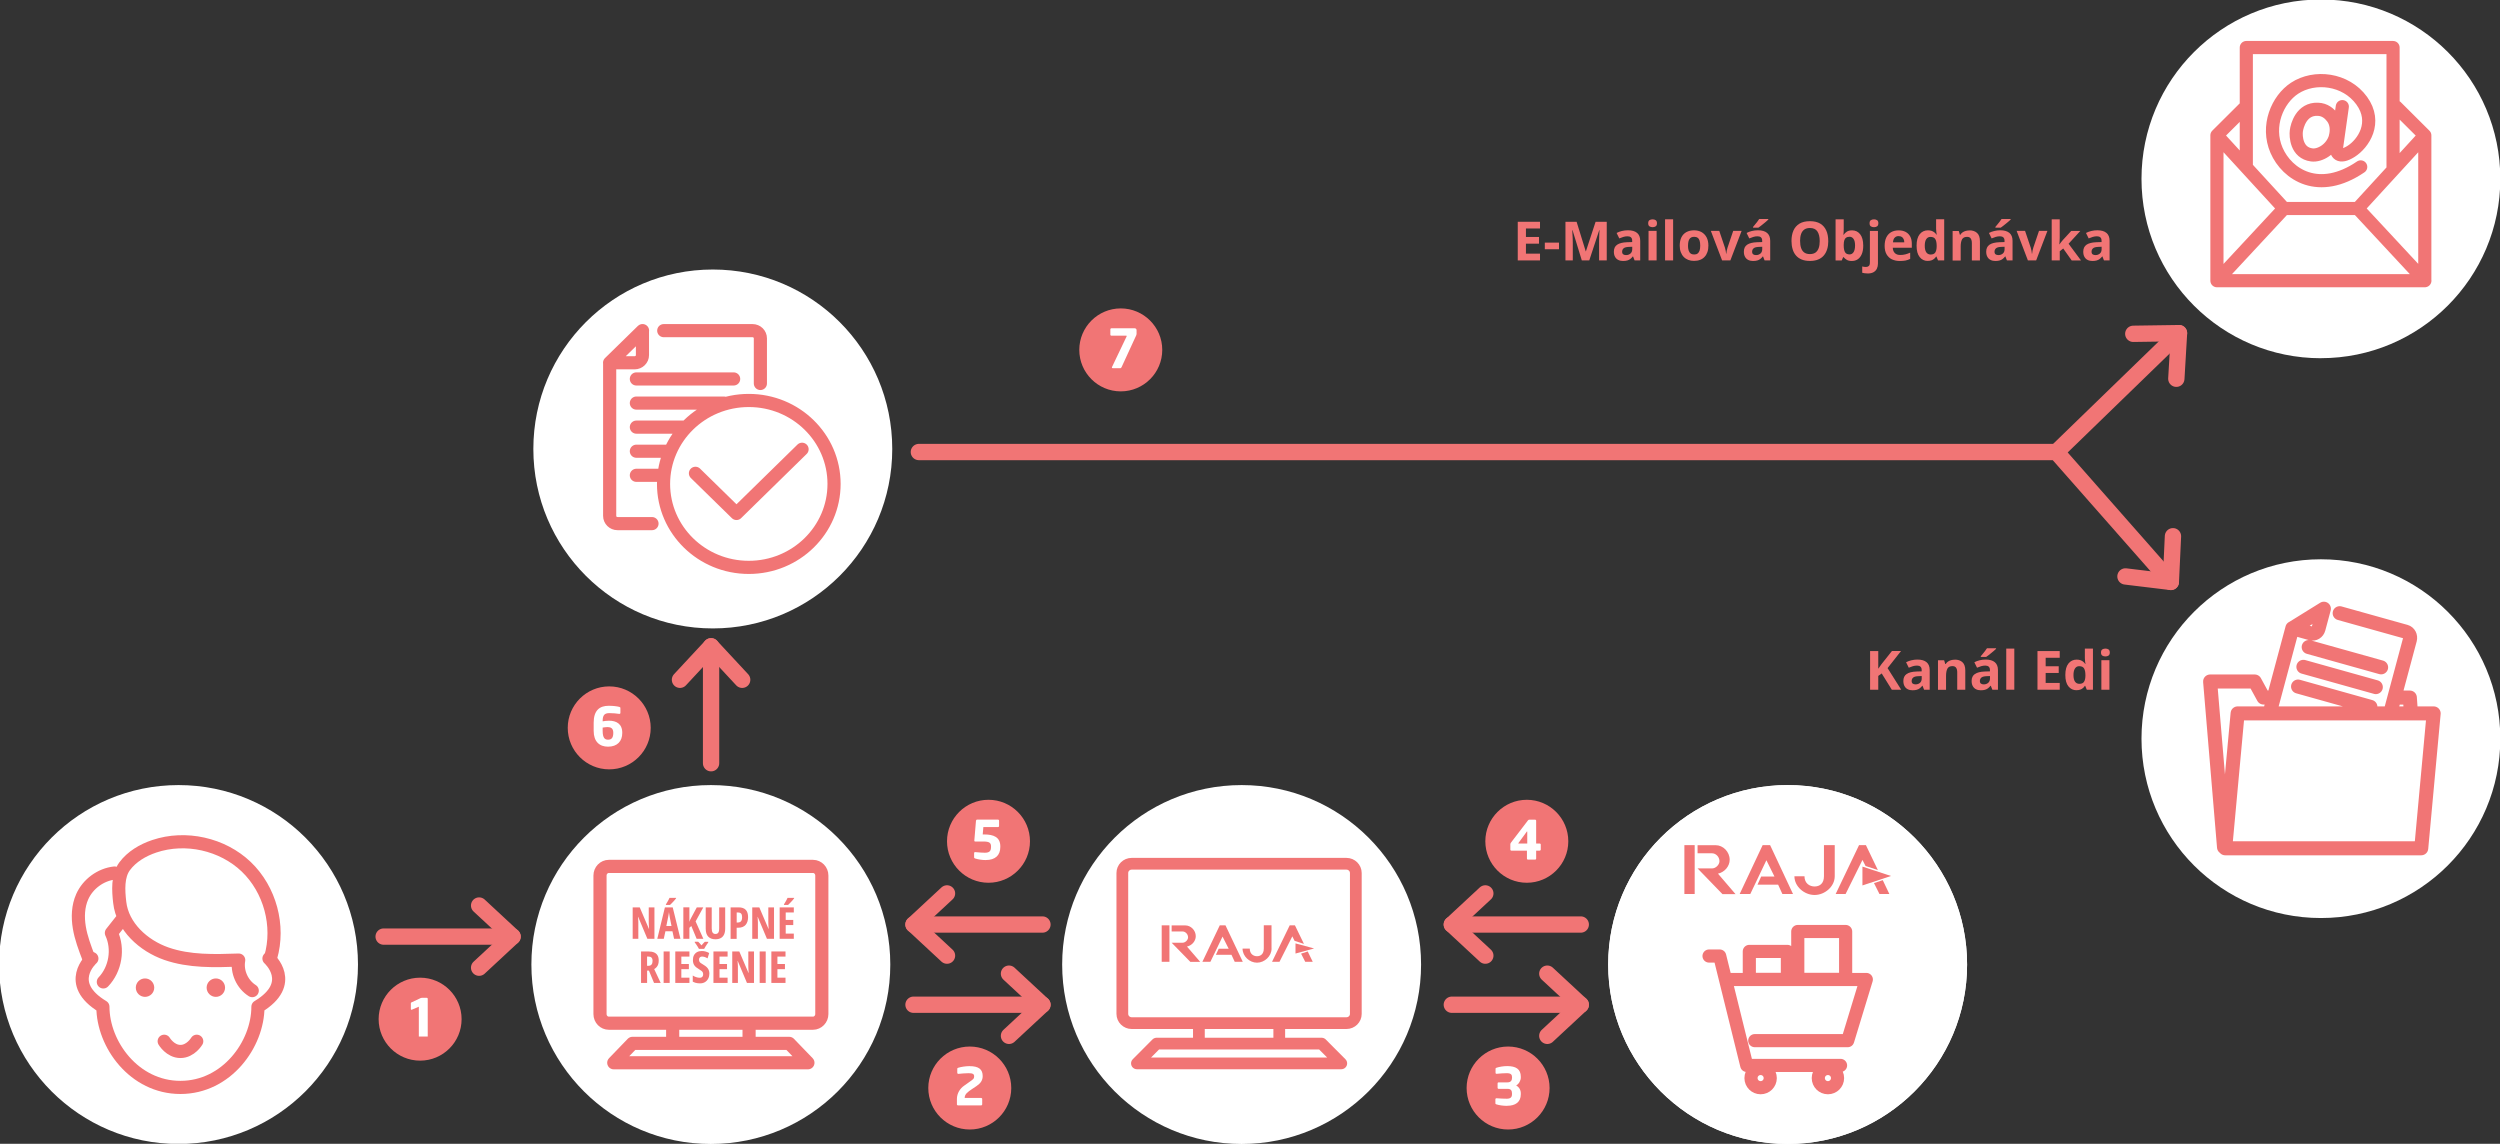 <?xml version="1.0" encoding="UTF-8"?>
<svg xmlns="http://www.w3.org/2000/svg" viewBox="0 0 623.7 285.35">
  <rect x="0" y="0" width="623.7" height="285.35" fill="#333333" stroke="none"/>
  <defs>
    <style>
      .cls-1 {
        fill: #f17575;
      }

      .cls-2 {
        fill: #fff;
      }

      .cls-3 {
        isolation: isolate;
      }

      .cls-4 {
        stroke-width: 3.5px;
      }

      .cls-4, .cls-5, .cls-6, .cls-7, .cls-8 {
        fill: none;
        stroke: #f17575;
        stroke-linecap: round;
        stroke-linejoin: round;
      }

      .cls-5 {
        stroke-width: 3.28px;
      }

      .cls-6 {
        stroke-width: 3.28px;
      }

      .cls-7 {
        stroke-width: 2.93px;
      }

      .cls-8 {
        stroke-width: 4.07px;
      }
    </style>
  </defs>
  <g id="info-orga-achats-exig">
    <path class="cls-2" d="M44.54,285.4c24.72,0,44.77-20.04,44.77-44.77s-20.04-44.77-44.77-44.77S-.23,215.89-.23,240.63s20.04,44.77,44.77,44.77"/>
    <path class="cls-5" d="M49.08,259.77s-1.5,2.55-4.06,2.55-4.06-2.55-4.06-2.55M67.1,239.13s6.98,6.18-2.75,12.03c0,9.37-7.8,20.13-19.34,20.13s-19.34-10.76-19.34-20.13c-9.73-5.85-2.75-12.03-2.75-12.03"/>
    <path class="cls-1" d="M38.48,246.4c0,1.27-1.03,2.3-2.3,2.3s-2.3-1.03-2.3-2.3,1.03-2.3,2.3-2.3,2.3,1.03,2.3,2.3"/>
    <path class="cls-1" d="M51.55,246.4c0,1.27,1.03,2.3,2.3,2.3s2.3-1.03,2.3-2.3-1.03-2.3-2.3-2.3-2.3,1.03-2.3,2.3"/>
    <path class="cls-5" d="M25.78,244.97c3.04-3.17,3.87-8.25,2.01-12.22.85-1.07,1.69-2.15,2.55-3.23M28.57,217.8c-3.46.39-6.63,2.72-8.05,5.89-1.07,2.39-1.16,5.12-.73,7.71s1.37,5.05,2.3,7.51M62.93,247.14c-2.49-1.57-3.9-4.71-3.38-7.62-6.07.21-12.31.41-18.06-1.6-5.74-2.01-10.94-6.75-11.62-12.78-.35-2.99-.57-6.59,1.22-9.02,1.8-2.42,4.53-4.02,7.4-4.99,7.81-2.63,17-.57,22.94,5.11,5.94,5.68,8.39,14.75,6.09,22.63"/>
    <path class="cls-2" d="M177.34,285.4c24.72,0,44.77-20.04,44.77-44.77s-20.04-44.77-44.77-44.77-44.77,20.04-44.77,44.77,20.04,44.77,44.77,44.77"/>
    <path class="cls-5" d="M186.88,255.27v4.71M167.82,255.27v4.71M201.56,265.14h-48.44l4.67-4.84h39.1l4.67,4.84ZM202.82,255.27h-50.92c-1.22,0-2.21-1.01-2.21-2.28v-34.56c0-1.25.98-2.28,2.21-2.28h50.92c1.22,0,2.21,1.03,2.21,2.28v34.56c0,1.25-1,2.28-2.21,2.28Z"/>
    <path class="cls-2" d="M177.83,156.78c24.72,0,44.77-20.04,44.77-44.77s-20.04-44.77-44.77-44.77-44.77,20.04-44.77,44.77,20.04,44.77,44.77,44.77"/>
    <path class="cls-2" d="M445.98,285.4c24.72,0,44.77-20.04,44.77-44.77s-20.04-44.77-44.77-44.77-44.77,20.04-44.77,44.77,20.04,44.77,44.77,44.77"/>
    <path class="cls-5" d="M173.5,118.08l10.24,10.02,16.36-16.02M208.08,120.73c0,11.5-9.53,20.82-21.27,20.82s-21.27-9.32-21.27-20.82,9.52-20.82,21.27-20.82,21.27,9.32,21.27,20.82ZM152.08,90.51l8.2-8.02v6.1c0,1.06-.88,1.92-1.96,1.92h-6.24ZM162.66,130.63h-8.6c-1.09,0-1.96-.86-1.96-1.93v-38.2s8.1-7.92,8.2-8.02M165.59,82.49h22.15c1.09,0,1.96.86,1.96,1.92v11.26M158.76,118.58h6.71M158.76,112.57h8.2M158.76,106.56h11.98M158.76,100.56h21.85M158.76,94.54h24.27"/>
    <path class="cls-2" d="M445.98,285.4c24.72,0,44.77-20.04,44.77-44.77s-20.04-44.77-44.77-44.77-44.77,20.04-44.77,44.77,20.04,44.77,44.77,44.77"/>
    <path class="cls-5" d="M460.45,244.33h-11.94v-11.94h11.94v11.94ZM445.92,244.33h-9.5v-6.97h9.5v6.97ZM458.43,268.96c0,1.33-1.07,2.4-2.4,2.4s-2.4-1.07-2.4-2.4,1.07-2.4,2.4-2.4,2.4,1.07,2.4,2.4ZM441.64,268.96c0,1.33-1.07,2.4-2.4,2.4s-2.4-1.07-2.4-2.4,1.07-2.4,2.4-2.4,2.4,1.07,2.4,2.4ZM430.78,244.36h34.83l-4.65,15.26h-23.18M426.37,238.51h2.66l6.75,27.29h23.4"/>
    <path class="cls-1" d="M429.69,223.04l-6.18-6.39h3.63c.91,0,1.83-.91,1.83-1.81,0-1.1-.92-1.96-1.83-1.96h-3.63v-2.02h4.53c1.83,0,3.48,1.63,3.48,3.64,0,1.63-1.28,3.1-2.92,3.46l4.38,5.11h-3.29v-.02ZM422.79,223.04h-2.57v-12.19h2.57v12.19Z"/>
    <polygon class="cls-1" points="443.61 220.71 438.46 220.71 439.38 218.67 442.69 218.67 440.68 214.61 436.66 223.04 434.01 223.04 439.74 210.85 441.61 210.85 447.32 223.04 444.67 223.04 443.61 220.71"/>
    <path class="cls-1" d="M457.73,218.61c0,2.55-2.46,4.67-5.03,4.67s-5.03-2.12-5.03-4.67h2.51c0,1.81,1.33,2.55,2.52,2.55,1.27,0,2.34-.74,2.34-2.55v-7.77h2.69v7.77Z"/>
    <path class="cls-1" d="M471.35,223.04h-2.46l-1.37-2.73,2.19-.73,1.65,3.46ZM460.42,223.04h-2.46l5.83-12.19h1.72l2.98,6.21-3.07-1.01-.77-1.51-4.22,8.51h-.02Z"/>
    <polygon class="cls-1" points="464.64 220.9 464.64 216.2 471.76 218.54 464.64 220.9"/>
    <path class="cls-2" d="M309.76,285.4c24.72,0,44.77-20.04,44.77-44.77s-20.04-44.77-44.77-44.77-44.77,20.04-44.77,44.77,20.04,44.77,44.77,44.77"/>
    <path class="cls-7" d="M319.15,255.25v4.79M299.1,255.25v4.79M334.62,265.29h-50.98l4.91-4.93h41.16l4.91,4.93ZM335.92,255.25h-53.59c-1.28,0-2.33-1.04-2.33-2.31v-35.14c0-1.28,1.04-2.31,2.33-2.31h53.59c1.28,0,2.33,1.04,2.33,2.31v35.14c0,1.28-1.04,2.31-2.33,2.31Z"/>
    <path class="cls-1" d="M296.95,239.95l-4.65-4.76h2.73c.68,0,1.37-.68,1.37-1.34,0-.83-.7-1.47-1.37-1.47h-2.73v-1.51h3.41c1.37,0,2.61,1.21,2.61,2.7,0,1.21-.97,2.31-2.19,2.58l3.29,3.81h-2.48v-.02ZM291.75,239.95h-1.93v-9.1h1.93v9.1Z"/>
    <polygon class="cls-1" points="307.23 238.21 303.34 238.21 304.04 236.69 306.53 236.69 305 233.66 301.97 239.95 299.97 239.95 304.31 230.85 305.73 230.85 310.05 239.95 308.04 239.95 307.23 238.21"/>
    <path class="cls-1" d="M317.23,236.66c0,1.9-1.77,3.51-3.63,3.51s-3.61-1.59-3.61-3.51h1.8c0,1.36.95,1.9,1.81,1.9.91,0,1.69-.56,1.69-1.9v-5.82h1.93v5.82Z"/>
    <path class="cls-1" d="M327.49,239.95h-1.86l-1.04-2.04,1.66-.54,1.25,2.57-.02.02ZM319.21,239.95h-1.86l4.41-9.1h1.3l2.25,4.64-2.33-.76-.57-1.13-3.2,6.35Z"/>
    <polygon class="cls-1" points="323.2 237.89 323.2 235.36 327.84 236.62 323.2 237.89"/>
    <path class="cls-1" d="M104.81,264.61c5.71,0,10.35-4.64,10.35-10.35s-4.64-10.35-10.35-10.35-10.35,4.64-10.35,10.35,4.64,10.35,10.35,10.35"/>
    <g class="cls-3">
      <g class="cls-3">
        <path class="cls-2" d="M106.7,258.59h-2.21v-7.44l-1.69.73c-.06.03-.12.04-.16.04-.09,0-.14-.07-.14-.17v-1.48c0-.09.04-.14.13-.18l2.36-1.11c.09-.04.17-.05.3-.05h1.17c.14,0,.25.1.25.25v9.42Z"/>
      </g>
    </g>
    <line class="cls-8" x1="95.71" y1="233.66" x2="127.88" y2="233.66"/>
    <polyline class="cls-8" points="119.53 225.91 127.88 233.66 119.53 241.42"/>
    <line class="cls-8" x1="227.9" y1="250.66" x2="260.07" y2="250.66"/>
    <polyline class="cls-8" points="251.72 242.91 260.07 250.66 251.72 258.42"/>
    <line class="cls-8" x1="177.4" y1="190.41" x2="177.4" y2="161.24"/>
    <polyline class="cls-8" points="169.64 169.59 177.4 161.24 185.16 169.59"/>
    <line class="cls-8" x1="260.07" y1="230.65" x2="227.9" y2="230.65"/>
    <polyline class="cls-8" points="236.26 222.89 227.9 230.65 236.26 238.41"/>
    <path class="cls-1" d="M241.94,281.79c5.71,0,10.35-4.64,10.35-10.35s-4.64-10.35-10.35-10.35-10.35,4.64-10.35,10.35,4.64,10.35,10.35,10.35"/>
    <g class="cls-3">
      <g class="cls-3">
        <path class="cls-2" d="M243.67,270.92l-1.11.74c-1.11.74-1.89,1.3-1.89,2.21v.05h4.11c.14,0,.26.1.26.25v1.34c0,.14-.12.26-.26.26h-5.79c-.14,0-.26-.12-.26-.26v-1.33c0-1.43.78-2.6,1.77-3.3l1.2-.85c1.13-.79,1.33-.9,1.33-1.51,0-.56-.33-.78-1.38-.78-.79,0-1.77.09-2.56.17h-.03c-.14,0-.24-.12-.24-.26v-1.02c0-.13.12-.21.25-.25.73-.22,1.81-.4,2.77-.4,2.39,0,3.32.82,3.32,2.49,0,1.05-.53,1.8-1.5,2.45Z"/>
      </g>
    </g>
    <path class="cls-1" d="M246.61,220.23c5.71,0,10.35-4.64,10.35-10.35s-4.64-10.35-10.35-10.35-10.35,4.64-10.35,10.35,4.64,10.35,10.35,10.35"/>
    <line class="cls-8" x1="362.2" y1="250.66" x2="394.37" y2="250.66"/>
    <polyline class="cls-8" points="386.02 242.91 394.37 250.66 386.02 258.42"/>
    <line class="cls-8" x1="394.37" y1="230.65" x2="362.2" y2="230.65"/>
    <polyline class="cls-8" points="370.56 222.89 362.2 230.65 370.56 238.41"/>
    <path class="cls-1" d="M376.24,281.79c5.71,0,10.35-4.64,10.35-10.35s-4.64-10.35-10.35-10.35-10.35,4.64-10.35,10.35,4.64,10.35,10.35,10.35"/>
    <path class="cls-1" d="M380.91,220.23c5.71,0,10.35-4.64,10.35-10.35s-4.64-10.35-10.35-10.35-10.35,4.64-10.35,10.35,4.64,10.35,10.35,10.35"/>
    <path class="cls-1" d="M279.61,97.64c5.71,0,10.35-4.64,10.35-10.35s-4.64-10.35-10.35-10.35-10.35,4.64-10.35,10.35,4.64,10.35,10.35,10.35"/>
    <path class="cls-1" d="M151.99,191.94c5.71,0,10.35-4.64,10.35-10.35s-4.64-10.35-10.35-10.35-10.35,4.64-10.35,10.35,4.64,10.35,10.35,10.35"/>
    <polyline class="cls-8" points="229.24 112.77 513.04 112.77 541.58 145.18"/>
    <polyline class="cls-8" points="542.11 133.78 541.58 145.18 530.26 143.81"/>
    <path class="cls-2" d="M579.02,89.36c24.71,0,44.76-20.03,44.76-44.75S603.74-.13,579.02-.13s-44.76,20.03-44.76,44.75,20.03,44.75,44.76,44.75"/>
    <path class="cls-2" d="M579.02,229.03c24.71,0,44.76-20.03,44.76-44.75s-20.03-44.75-44.76-44.75-44.76,20.03-44.76,44.75,20.03,44.75,44.76,44.75"/>
    <line class="cls-8" x1="513.04" y1="112.77" x2="543.62" y2="83.11"/>
    <polyline class="cls-8" points="532.21 83.28 543.62 83.11 542.95 94.49"/>
    <path class="cls-6" d="M582.6,34.19c.47-1.68.33-3.52-.71-4.89-.73-.95-1.83-1.98-3.64-2.04-4.09-.17-5.2,4.09-5.36,5.41-.17,1.31,0,5.48,3.85,5.98,2.02.27,5.01-1.43,5.88-4.47l-.02.02ZM584.36,26.6s-1.27,8.88-1.44,10.19c-.17,1.31.59,2.9,3.64.97,3.05-1.93,6.6-7.2,2.63-12.66s-11.75-6.37-16.75-3.08c-4.27,2.82-7.11,9.41-4.49,15.48,2.63,6.07,10.57,11.25,21,4.14M597.02,42.2V11.86h-36.61v29.68M559.8,27.07c-3.84,3.82-6.72,6.69-6.72,6.69l16.74,18.26M588.2,52.03l16.74-18.26s-3.1-3.1-7.16-7.13M553.08,70.02l16.74-18h18.4l16.74,18M604.94,33.77v36.26h-51.86v-36.26"/>
    <path class="cls-4" d="M571.89,156.74l7.87-4.88-1.34,5c-.23.88-1.07,1.39-1.89,1.16l-4.64-1.3v.02ZM566.21,177.93c2.45-9.15,5.68-21.19,5.68-21.19,0,0,7.76-4.8,7.87-4.88M583.7,152.98c5.94,1.66,16.48,4.61,16.48,4.61.82.23,1.27,1.12,1.04,1.99,0,0-2.43,9.06-4.86,18.14M573.32,171.28l18.05,5.06M574.65,166.36l18.07,5.06M575.97,161.43l18.07,5.06M597.45,174.03h3.76s.11,1.5.27,3.9M554.85,211.36c-.3-3.53-3.47-41.34-3.47-41.34h11.13l2.19,4h2.04M604.05,211.63h-48.91l3.1-33.65h48.91l-3.1,33.65Z"/>
    <g class="cls-3">
      <g class="cls-3">
        <path class="cls-2" d="M245.93,214.57c-.86,0-1.86-.15-2.64-.39-.13-.04-.27-.11-.27-.3v-1.06c0-.15.11-.24.24-.24h.03c.84.09,1.92.16,2.41.16,1.27,0,1.54-.54,1.54-1.46v-.11c0-.9-.42-1.23-1.9-1.23h-2.08c-.11,0-.19-.09-.19-.19h0s.42-5.01.42-5.01c.01-.13.13-.26.27-.26h5.22c.15,0,.27.11.27.26v1.34c0,.15-.12.25-.27.25h-3.65l-.16,1.85h.39c2.32,0,4,.66,4,2.99v.11c0,2.12-1.27,3.28-3.62,3.28Z"/>
      </g>
    </g>
    <g class="cls-3">
      <g class="cls-3">
        <path class="cls-2" d="M283.34,83.93l-3.53,7.67c-.08.17-.17.26-.34.26h-1.84c-.17,0-.24-.07-.24-.16,0-.05.01-.09.04-.15l3.65-7.65s.01-.04.01-.07c0-.04-.04-.08-.09-.08h-3.71c-.15,0-.28-.11-.28-.25v-1.34c0-.15.13-.26.28-.26h5.8c.24,0,.46.2.46.44v.98c0,.17-.09.36-.21.62Z"/>
      </g>
    </g>
    <g class="cls-3">
      <g class="cls-3">
        <path class="cls-2" d="M151.7,186.28c-2.16,0-3.59-1.27-3.59-3.94v-2.05c0-3.03,1.45-4.21,3.73-4.21,1.21,0,2.09.13,2.64.27.21.05.3.13.3.3v1.17c0,.19-.09.28-.24.28h-.07c-.64-.11-1.65-.19-2.44-.19-1.18,0-1.68.47-1.68,1.96v.09c.35-.07,1.02-.16,1.58-.16,1.81,0,3.31.76,3.31,2.99v.09c0,2.04-1.23,3.4-3.54,3.4ZM153,182.78c0-1.1-.64-1.39-1.43-1.39-.35,0-.91.08-1.22.13v.82c0,1.82.58,2.2,1.35,2.2.74,0,1.3-.35,1.3-1.66v-.09Z"/>
      </g>
    </g>
    <g class="cls-3">
      <g class="cls-3">
        <path class="cls-2" d="M384.12,212.22h-.88v1.97c0,.15-.11.27-.26.27h-1.78c-.15,0-.26-.12-.26-.27v-1.97h-3.87c-.15,0-.27-.12-.27-.27v-1.3c0-.15.05-.28.15-.42l4.24-5.55c.09-.12.19-.19.35-.19h1.43c.15,0,.27.12.27.27v5.68h.88c.15,0,.27.12.27.27v1.23c0,.15-.12.27-.27.27ZM381.01,207.5c0-.05-.03-.08-.05-.08-.01,0-.03.01-.04.03l-2.1,2.87s-.03.05-.03.08c0,.04.03.05.08.05h2.15v-2.95Z"/>
      </g>
    </g>
    <g class="cls-3">
      <g class="cls-3">
        <path class="cls-2" d="M376.01,275.89c-1.02,0-2.02-.16-2.69-.37-.13-.04-.25-.12-.25-.25v-1.04c0-.14.1-.24.23-.24h.03c.91.08,1.89.12,2.59.12.93,0,1.29-.39,1.29-1.11v-.23c0-.59-.21-1.12-1.05-1.12h-2.29c-.14,0-.25-.12-.25-.26v-1.11c0-.14.1-.25.25-.25h2.24c.85,0,1.11-.56,1.11-1.13v-.18c0-.59-.27-.98-1.29-.98-.91,0-1.57.07-2.56.16h-.03c-.13,0-.23-.09-.23-.24v-1.04c0-.13.13-.21.26-.25.68-.21,1.64-.4,2.65-.4,2.12,0,3.39.72,3.39,2.67v.18c0,.75-.47,1.6-1.16,1.99.72.38,1.16,1.11,1.16,1.95v.23c0,1.99-1.38,2.88-3.39,2.88Z"/>
      </g>
    </g>
  </g>
  <g id="info-orga-achats-simp">
    <g>
      <path class="cls-1" d="M163.28,234.22h-1.77l-2.3-5.48h-.04c.02.25.04.49.05.72.01.22.02.43.03.62,0,.19,0,.35,0,.5v3.64h-1.41v-7.85h1.76l2.29,5.36h.04c-.01-.25-.03-.48-.04-.69s-.02-.41-.03-.59c0-.18-.01-.35-.01-.5v-3.57h1.42v7.85Z"/>
      <path class="cls-1" d="M168.17,234.22l-.41-1.89h-1.75l-.41,1.89h-1.62l1.9-7.85h1.95l1.93,7.85h-1.61ZM168.67,224.01v.1c-.08.1-.17.23-.29.37s-.25.29-.39.44c-.14.15-.28.31-.43.45-.14.15-.28.28-.41.4h-1.02v-.15c.13-.19.25-.38.35-.57s.21-.36.3-.54c.09-.17.17-.35.25-.51h1.64ZM167.53,231.02l-.42-2.08c-.03-.17-.06-.34-.08-.5-.03-.17-.05-.32-.08-.48-.02-.15-.04-.29-.06-.43-.01.12-.03.26-.05.41-.02.15-.05.31-.08.47-.03.17-.06.33-.1.5l-.42,2.1h1.28Z"/>
      <path class="cls-1" d="M175.47,234.22h-1.67l-1.33-3.2-.48.44v2.76h-1.51v-7.85h1.51v3.62c.03-.14.09-.3.17-.47s.18-.37.3-.59l1.38-2.56h1.62l-1.92,3.5,1.94,4.36Z"/>
      <path class="cls-1" d="M180.92,226.37v5.27c0,.6-.09,1.1-.28,1.5-.19.4-.46.7-.82.89-.36.2-.81.3-1.34.3-.78,0-1.37-.22-1.79-.66-.42-.44-.63-1.11-.63-2v-5.3h1.5v5.25c0,.5.08.85.24,1.07.16.21.39.32.69.32.21,0,.39-.05.52-.14.14-.09.24-.24.31-.44.07-.2.1-.48.1-.82v-5.24h1.49Z"/>
      <path class="cls-1" d="M184.27,226.37c.8,0,1.39.21,1.78.62.39.41.58,1.02.58,1.81,0,.4-.05.76-.15,1.08-.1.32-.25.6-.45.84-.2.23-.45.41-.76.54-.3.12-.66.19-1.08.19h-.41v2.78h-1.51v-7.85h1.99ZM184.16,227.65h-.37v2.5h.26c.24,0,.44-.04.6-.13.16-.09.28-.23.37-.43.08-.2.12-.46.12-.78,0-.4-.08-.69-.24-.88-.16-.18-.41-.28-.74-.28Z"/>
      <path class="cls-1" d="M193.11,234.22h-1.77l-2.3-5.48h-.04c.02.25.04.49.05.72.01.22.02.43.03.62,0,.19,0,.35,0,.5v3.64h-1.41v-7.85h1.76l2.29,5.36h.04c-.01-.25-.03-.48-.04-.69s-.02-.41-.03-.59c0-.18-.01-.35-.01-.5v-3.57h1.42v7.85Z"/>
      <path class="cls-1" d="M198.04,234.22h-3.53v-7.85h3.53v1.28h-2.02v1.85h1.88v1.29h-1.88v2.12h2.02v1.31ZM198.12,224.01v.1c-.08.1-.17.23-.29.37s-.25.29-.39.44c-.14.15-.29.31-.43.45-.15.15-.28.28-.41.4h-1.02v-.15c.13-.19.25-.38.35-.57s.21-.36.3-.54c.09-.17.17-.35.25-.51h1.64Z"/>
      <path class="cls-1" d="M161.75,237.37c.58,0,1.06.08,1.45.25.38.17.67.42.86.76.19.34.28.76.28,1.27,0,.32-.04.62-.12.88-.08.26-.2.5-.37.7-.17.21-.38.39-.64.54l1.62,3.45h-1.66l-1.28-3.08h-.45v3.08h-1.51v-7.85h1.83ZM161.74,238.64h-.31v2.31h.34c.34,0,.59-.1.77-.31s.26-.51.26-.92c0-.37-.09-.64-.26-.82-.17-.18-.44-.26-.8-.26Z"/>
      <path class="cls-1" d="M165.56,245.22v-7.85h1.51v7.85h-1.51Z"/>
      <path class="cls-1" d="M172,245.22h-3.53v-7.85h3.53v1.28h-2.02v1.85h1.88v1.29h-1.88v2.12h2.02v1.31Z"/>
      <path class="cls-1" d="M176.96,242.92c0,.47-.09.89-.29,1.25-.19.36-.46.64-.8.85-.35.21-.75.31-1.22.31-.22,0-.43-.01-.63-.04-.2-.03-.41-.07-.6-.13-.2-.06-.39-.15-.59-.25v-1.54c.29.19.58.33.89.42.31.1.59.14.85.14.19,0,.35-.04.48-.11.13-.07.22-.18.28-.31s.09-.27.09-.44c0-.17-.03-.32-.08-.45-.05-.13-.16-.26-.31-.39-.15-.13-.38-.28-.67-.45-.23-.14-.44-.28-.62-.42-.18-.14-.34-.3-.47-.47-.13-.17-.23-.38-.3-.6-.07-.23-.1-.5-.1-.81,0-.44.08-.83.26-1.17.18-.33.43-.59.77-.78s.74-.27,1.21-.27c.32,0,.63.04.94.13.31.09.6.21.88.37l-.41,1.33c-.25-.15-.49-.27-.72-.34s-.44-.11-.63-.11c-.17,0-.32.03-.43.1s-.2.16-.26.27c-.06.11-.09.25-.09.39,0,.19.03.34.09.47.06.13.17.26.33.38.16.12.39.27.69.44.33.19.6.39.82.6.22.21.38.45.49.71.11.26.17.57.17.92ZM174.37,236.72c-.07-.14-.16-.31-.29-.51-.12-.2-.25-.4-.39-.6-.14-.2-.26-.37-.37-.51v-.15h.87c.12.11.25.24.39.4.14.15.28.32.43.5.17-.2.32-.37.44-.5.13-.13.26-.26.39-.39h.86v.15c-.1.14-.22.31-.35.5-.13.19-.26.39-.38.59-.12.2-.22.38-.3.53h-1.31Z"/>
      <path class="cls-1" d="M181.52,245.22h-3.53v-7.85h3.53v1.28h-2.02v1.85h1.88v1.29h-1.88v2.12h2.02v1.31Z"/>
      <path class="cls-1" d="M188.12,245.22h-1.77l-2.3-5.48h-.04c.02.25.04.49.05.72s.02.43.03.62c0,.19,0,.35,0,.5v3.64h-1.41v-7.85h1.76l2.29,5.35h.04c-.01-.25-.03-.48-.04-.69-.01-.21-.02-.41-.03-.59,0-.18-.01-.35-.01-.5v-3.57h1.42v7.85Z"/>
      <path class="cls-1" d="M189.52,245.22v-7.85h1.51v7.85h-1.51Z"/>
      <path class="cls-1" d="M195.97,245.22h-3.53v-7.85h3.53v1.28h-2.02v1.85h1.88v1.29h-1.88v2.12h2.02v1.31Z"/>
    </g>
    <g>
      <path class="cls-1" d="M384.2,64.97h-5.55v-9.64h5.55v1.67h-3.51v2.12h3.26v1.67h-3.26v2.49h3.51v1.69Z"/>
      <path class="cls-1" d="M385.4,62.18v-1.65h3.54v1.65h-3.54Z"/>
      <path class="cls-1" d="M394.63,64.97l-2.32-7.56h-.06c0,.18.02.45.04.81.02.36.04.75.06,1.16.02.41.03.78.03,1.11v4.48h-1.83v-9.64h2.78l2.28,7.37h.04l2.42-7.37h2.78v9.64h-1.91v-4.56c0-.3,0-.65.02-1.05,0-.4.02-.77.04-1.13.02-.36.03-.63.04-.81h-.06l-2.49,7.55h-1.87Z"/>
      <path class="cls-1" d="M406.14,57.45c.99,0,1.75.22,2.27.65s.79,1.09.79,1.96v4.91h-1.4l-.39-1h-.05c-.21.26-.43.48-.65.65-.22.17-.47.29-.76.37-.29.08-.63.12-1.04.12-.43,0-.83-.08-1.17-.25s-.62-.42-.81-.77c-.2-.34-.3-.78-.3-1.31,0-.78.27-1.36.82-1.73s1.37-.58,2.47-.62l1.28-.04v-.32c0-.39-.1-.67-.3-.85-.2-.18-.48-.27-.84-.27s-.71.05-1.05.15c-.34.1-.69.23-1.03.38l-.67-1.36c.39-.21.83-.37,1.31-.49.49-.12.99-.18,1.51-.18ZM407.21,61.56l-.78.03c-.65.02-1.1.13-1.36.35-.25.22-.38.5-.38.85,0,.31.09.53.27.66s.42.19.71.19c.43,0,.79-.13,1.09-.38.3-.25.45-.62.45-1.09v-.61Z"/>
      <path class="cls-1" d="M412.29,54.72c.3,0,.56.07.77.21.21.14.32.4.32.77s-.11.63-.32.77c-.22.14-.47.21-.77.21s-.56-.07-.78-.21c-.21-.14-.32-.4-.32-.77s.11-.64.32-.77c.21-.14.47-.21.78-.21ZM413.29,57.6v7.37h-2.01v-7.37h2.01Z"/>
      <path class="cls-1" d="M417.41,64.97h-2.01v-10.26h2.01v10.26Z"/>
      <path class="cls-1" d="M426.21,61.27c0,.62-.08,1.16-.25,1.63-.17.47-.4.88-.72,1.2-.31.33-.69.58-1.13.74-.44.17-.94.25-1.49.25-.52,0-.99-.08-1.43-.25-.43-.17-.81-.41-1.13-.74-.32-.33-.56-.73-.74-1.2s-.26-1.02-.26-1.63c0-.82.14-1.51.43-2.08.29-.57.7-1,1.24-1.29.54-.29,1.18-.44,1.92-.44.69,0,1.3.15,1.84.44.53.29.95.73,1.26,1.29.3.57.46,1.26.46,2.08ZM421.12,61.27c0,.48.05.89.16,1.22.11.33.27.58.5.75s.52.25.88.25.65-.08.87-.25c.22-.17.38-.42.49-.75.1-.33.15-.74.15-1.22s-.05-.89-.15-1.22-.27-.57-.49-.73c-.22-.16-.52-.24-.88-.24-.53,0-.92.18-1.16.55-.24.36-.36.91-.36,1.64Z"/>
      <path class="cls-1" d="M429.63,64.97l-2.81-7.37h2.1l1.42,4.2c.08.25.14.51.19.78s.08.52.1.73h.05c.01-.23.04-.48.1-.75.05-.26.12-.52.2-.76l1.42-4.2h2.1l-2.81,7.37h-2.06Z"/>
      <path class="cls-1" d="M438.57,57.45c.99,0,1.75.22,2.27.65s.79,1.09.79,1.96v4.91h-1.4l-.39-1h-.05c-.21.26-.43.48-.65.65-.22.17-.47.29-.76.37-.29.08-.63.12-1.04.12-.43,0-.83-.08-1.17-.25s-.62-.42-.81-.77c-.2-.34-.3-.78-.3-1.31,0-.78.27-1.36.82-1.73s1.37-.58,2.47-.62l1.28-.04v-.32c0-.39-.1-.67-.3-.85-.2-.18-.48-.27-.84-.27s-.71.05-1.05.15c-.34.1-.69.23-1.03.38l-.67-1.36c.39-.21.83-.37,1.31-.49.49-.12.99-.18,1.51-.18ZM439.64,61.56l-.78.03c-.65.02-1.1.13-1.36.35-.25.22-.38.5-.38.85,0,.31.09.53.27.66s.42.19.71.19c.43,0,.79-.13,1.09-.38.3-.25.45-.62.45-1.09v-.61ZM441.16,54.63v.14c-.13.12-.29.28-.5.46-.21.18-.43.37-.67.56-.24.2-.47.38-.7.56s-.43.33-.6.44h-1.34v-.18c.15-.17.31-.37.5-.6.19-.23.38-.47.57-.71.19-.25.35-.47.47-.67h2.25Z"/>
      <path class="cls-1" d="M456.12,60.14c0,.74-.09,1.42-.28,2.03s-.46,1.13-.84,1.57-.85.78-1.43,1.01c-.58.24-1.26.35-2.04.35s-1.47-.12-2.04-.35c-.58-.24-1.05-.57-1.43-1.01-.38-.44-.66-.96-.84-1.58-.18-.61-.28-1.29-.28-2.04,0-1,.16-1.87.49-2.61.33-.74.83-1.31,1.51-1.72.68-.41,1.55-.61,2.6-.61s1.91.21,2.58.61c.67.41,1.17.98,1.5,1.73.33.74.49,1.61.49,2.62ZM449.09,60.14c0,.67.08,1.25.25,1.74s.43.86.79,1.12c.36.26.83.39,1.4.39s1.05-.13,1.41-.39c.36-.26.62-.64.79-1.12.17-.49.25-1.06.25-1.74,0-1.01-.19-1.81-.57-2.39s-1-.87-1.87-.87c-.58,0-1.04.13-1.41.39-.36.26-.63.63-.8,1.12s-.25,1.07-.25,1.74Z"/>
      <path class="cls-1" d="M459.97,54.72v2.39c0,.28,0,.55-.02.82-.02.27-.04.48-.06.63h.08c.19-.3.46-.56.79-.77.33-.21.77-.32,1.3-.32.83,0,1.5.32,2.01.97.51.65.77,1.59.77,2.84,0,.84-.12,1.54-.36,2.11s-.57,1-1,1.29c-.43.29-.92.43-1.48.43s-.97-.1-1.28-.29c-.31-.19-.57-.41-.76-.65h-.14l-.34.81h-1.54v-10.26h2.01ZM461.41,59.07c-.35,0-.63.07-.84.22-.21.14-.36.36-.45.65-.09.29-.15.66-.15,1.1v.22c0,.72.11,1.26.32,1.64s.59.57,1.15.57c.41,0,.74-.19.99-.57.24-.38.37-.93.37-1.66s-.12-1.26-.37-1.63c-.25-.36-.58-.55-1.01-.55Z"/>
      <path class="cls-1" d="M465.91,68.22c-.23,0-.47-.02-.71-.05-.25-.03-.45-.07-.61-.12v-1.58c.16.04.32.08.46.1.14.02.3.03.48.03.27,0,.5-.08.69-.23s.28-.45.28-.89v-7.87h2.01v8.17c0,.45-.09.86-.26,1.23s-.45.67-.83.89c-.38.22-.89.33-1.52.33ZM466.42,55.7c0-.38.11-.64.32-.77s.47-.21.78-.21.55.07.77.21.32.4.32.77-.11.63-.32.77-.47.21-.77.21-.56-.07-.78-.21-.32-.4-.32-.77Z"/>
      <path class="cls-1" d="M473.66,57.47c.68,0,1.27.13,1.76.39.49.26.87.64,1.14,1.14.27.5.4,1.1.4,1.82v.98h-4.75c.02.57.19,1.01.51,1.33.32.32.76.48,1.33.48.47,0,.9-.05,1.29-.15.39-.1.79-.24,1.21-.43v1.56c-.36.18-.75.31-1.14.4-.4.08-.88.12-1.45.12-.74,0-1.39-.14-1.96-.41-.57-.27-1.01-.69-1.34-1.25-.32-.56-.48-1.26-.48-2.11s.15-1.58.44-2.15.7-1,1.22-1.29c.52-.29,1.13-.43,1.83-.43ZM473.67,58.9c-.39,0-.71.12-.97.38-.26.25-.4.64-.44,1.18h2.82c0-.3-.06-.56-.16-.8-.1-.23-.26-.42-.46-.55-.2-.14-.46-.2-.78-.2Z"/>
      <path class="cls-1" d="M480.93,65.1c-.82,0-1.49-.32-2.01-.97-.52-.64-.77-1.59-.77-2.84s.26-2.22.78-2.86c.52-.65,1.21-.97,2.05-.97.35,0,.66.05.93.14.27.1.5.23.7.39.2.16.36.34.5.55h.07c-.03-.14-.06-.35-.1-.62s-.06-.56-.06-.85v-2.36h2.02v10.26h-1.54l-.39-.96h-.09c-.13.2-.29.39-.48.55-.19.17-.42.3-.68.39s-.57.14-.93.14ZM481.64,63.5c.55,0,.94-.16,1.16-.49s.35-.82.36-1.48v-.22c0-.72-.11-1.26-.33-1.64-.22-.38-.63-.57-1.23-.57-.44,0-.79.19-1.04.57-.25.38-.37.93-.37,1.65s.13,1.26.38,1.63c.25.36.61.55,1.07.55Z"/>
      <path class="cls-1" d="M491.33,57.47c.79,0,1.42.21,1.9.64s.72,1.12.72,2.06v4.81h-2.01v-4.3c0-.53-.1-.92-.29-1.19-.19-.27-.49-.4-.9-.4-.62,0-1.03.21-1.26.63-.22.42-.34,1.02-.34,1.81v3.47h-2.01v-7.37h1.54l.27.94h.11c.16-.25.35-.46.59-.62.23-.16.5-.27.78-.35.29-.08.59-.11.89-.11Z"/>
      <path class="cls-1" d="M499.03,57.45c.99,0,1.75.22,2.27.65s.79,1.09.79,1.96v4.91h-1.4l-.39-1h-.05c-.21.26-.43.48-.65.65s-.47.29-.76.37c-.29.08-.63.12-1.04.12-.44,0-.83-.08-1.17-.25-.35-.17-.62-.42-.81-.77-.2-.34-.3-.78-.3-1.31,0-.78.28-1.36.82-1.73s1.37-.58,2.47-.62l1.28-.04v-.32c0-.39-.1-.67-.3-.85-.2-.18-.48-.27-.84-.27s-.71.05-1.05.15c-.34.1-.69.23-1.03.38l-.67-1.36c.39-.21.83-.37,1.32-.49.49-.12.99-.18,1.51-.18ZM500.1,61.56l-.78.03c-.65.02-1.1.13-1.35.35-.25.22-.38.5-.38.85,0,.31.09.53.27.66s.42.19.71.19c.43,0,.79-.13,1.09-.38.3-.25.44-.62.44-1.09v-.61ZM501.62,54.63v.14c-.13.12-.29.28-.5.46-.21.18-.43.37-.67.56-.24.2-.47.38-.7.56s-.43.33-.6.44h-1.34v-.18c.14-.17.31-.37.5-.6.19-.23.38-.47.57-.71.19-.25.35-.47.47-.67h2.25Z"/>
      <path class="cls-1" d="M505.92,64.97l-2.81-7.37h2.1l1.42,4.2c.08.25.14.51.19.78.05.27.08.52.1.73h.05c.01-.23.04-.48.1-.75.05-.26.12-.52.2-.76l1.42-4.2h2.1l-2.81,7.37h-2.06Z"/>
      <path class="cls-1" d="M513.86,54.72v4.59c0,.28-.01.55-.03.83-.02.28-.05.55-.07.83h.03c.14-.19.28-.38.42-.57.14-.19.3-.37.46-.55l2.06-2.24h2.27l-2.93,3.2,3.1,4.17h-2.32l-2.12-2.99-.86.69v2.29h-2.01v-10.26h2.01Z"/>
      <path class="cls-1" d="M523.24,57.45c.99,0,1.75.22,2.27.65s.79,1.09.79,1.96v4.91h-1.4l-.39-1h-.05c-.21.26-.43.48-.65.65s-.47.29-.76.37c-.29.08-.63.12-1.04.12-.44,0-.83-.08-1.17-.25-.35-.17-.62-.42-.81-.77-.2-.34-.3-.78-.3-1.31,0-.78.28-1.36.82-1.73s1.37-.58,2.47-.62l1.28-.04v-.32c0-.39-.1-.67-.3-.85-.2-.18-.48-.27-.84-.27s-.71.05-1.05.15c-.34.1-.69.23-1.03.38l-.67-1.36c.39-.21.83-.37,1.32-.49.49-.12.99-.18,1.51-.18ZM524.31,61.56l-.78.03c-.65.02-1.1.13-1.35.35-.25.22-.38.5-.38.85,0,.31.09.53.27.66s.42.19.71.19c.43,0,.79-.13,1.09-.38.3-.25.44-.62.44-1.09v-.61Z"/>
    </g>
    <g>
      <path class="cls-1" d="M474.29,172.07h-2.32l-2.52-4.06-.86.62v3.44h-2.04v-9.64h2.04v4.41c.14-.19.27-.38.4-.57.13-.19.27-.38.4-.57l2.61-3.28h2.27l-3.36,4.26,3.39,5.37Z"/>
      <path class="cls-1" d="M478.36,164.55c.99,0,1.75.22,2.27.65s.79,1.09.79,1.96v4.91h-1.4l-.39-1h-.05c-.21.26-.43.48-.65.65s-.47.29-.76.37c-.29.08-.63.12-1.04.12-.44,0-.83-.08-1.17-.25-.35-.17-.62-.42-.81-.77-.2-.34-.3-.78-.3-1.31,0-.78.28-1.36.82-1.73s1.37-.58,2.47-.62l1.28-.04v-.32c0-.39-.1-.67-.3-.85-.2-.18-.48-.27-.84-.27s-.71.05-1.05.15c-.34.1-.69.23-1.03.38l-.67-1.36c.39-.21.83-.37,1.32-.49.49-.12.99-.18,1.51-.18ZM479.43,168.66l-.78.03c-.65.02-1.1.13-1.35.35-.25.22-.38.5-.38.85,0,.31.09.53.27.66.18.13.42.19.71.19.43,0,.79-.13,1.09-.38.3-.25.44-.62.44-1.09v-.61Z"/>
      <path class="cls-1" d="M487.68,164.56c.79,0,1.42.21,1.9.64s.72,1.12.72,2.06v4.81h-2.01v-4.3c0-.53-.09-.92-.29-1.19-.19-.27-.49-.4-.9-.4-.62,0-1.04.21-1.26.63-.22.42-.34,1.02-.34,1.81v3.47h-2.01v-7.37h1.54l.27.94h.11c.16-.25.36-.46.59-.62.24-.16.5-.27.79-.35.29-.08.58-.11.89-.11Z"/>
      <path class="cls-1" d="M495.39,164.55c.99,0,1.75.22,2.27.65s.79,1.09.79,1.96v4.91h-1.4l-.39-1h-.05c-.21.26-.43.48-.65.65-.22.17-.47.29-.76.37-.29.08-.63.12-1.04.12-.43,0-.83-.08-1.17-.25s-.62-.42-.81-.77c-.2-.34-.3-.78-.3-1.31,0-.78.27-1.36.82-1.73s1.37-.58,2.47-.62l1.28-.04v-.32c0-.39-.1-.67-.3-.85-.2-.18-.48-.27-.84-.27s-.71.05-1.05.15c-.34.1-.69.23-1.03.38l-.67-1.36c.39-.21.83-.37,1.31-.49.49-.12.99-.18,1.51-.18ZM496.46,168.66l-.78.03c-.65.02-1.1.13-1.36.35-.25.22-.38.5-.38.85,0,.31.09.53.27.66s.42.19.71.19c.43,0,.79-.13,1.09-.38.3-.25.45-.62.45-1.09v-.61ZM497.98,161.73v.14c-.13.12-.29.28-.5.46-.21.18-.43.37-.67.56-.24.2-.47.38-.7.56s-.43.33-.6.44h-1.34v-.18c.15-.17.31-.37.5-.6.19-.23.38-.47.57-.71.19-.25.35-.47.47-.67h2.25Z"/>
      <path class="cls-1" d="M502.53,172.07h-2.01v-10.26h2.01v10.26Z"/>
      <path class="cls-1" d="M513.86,172.07h-5.55v-9.64h5.55v1.67h-3.51v2.12h3.26v1.67h-3.26v2.49h3.51v1.69Z"/>
      <path class="cls-1" d="M518.04,172.2c-.82,0-1.49-.32-2.01-.97-.52-.64-.77-1.59-.77-2.84s.26-2.22.78-2.86c.52-.65,1.21-.97,2.05-.97.35,0,.66.05.93.14.27.1.5.23.7.39.2.16.36.34.5.55h.07c-.03-.14-.06-.35-.1-.62s-.06-.56-.06-.85v-2.36h2.02v10.26h-1.54l-.39-.96h-.09c-.13.2-.29.39-.48.55-.19.17-.42.3-.68.39s-.57.14-.93.14ZM518.75,170.6c.55,0,.94-.16,1.16-.49s.35-.82.36-1.48v-.22c0-.72-.11-1.26-.33-1.64-.22-.38-.63-.57-1.23-.57-.44,0-.79.19-1.04.57-.25.38-.38.93-.38,1.65s.13,1.26.38,1.63c.25.36.61.55,1.07.55Z"/>
      <path class="cls-1" d="M525.26,161.81c.3,0,.56.07.77.21.21.14.32.4.32.77s-.11.63-.32.77c-.22.14-.47.21-.77.21s-.56-.07-.78-.21c-.21-.14-.32-.4-.32-.77s.11-.64.32-.77c.21-.14.47-.21.78-.21ZM526.26,164.7v7.37h-2.01v-7.37h2.01Z"/>
    </g>
  </g>
</svg>